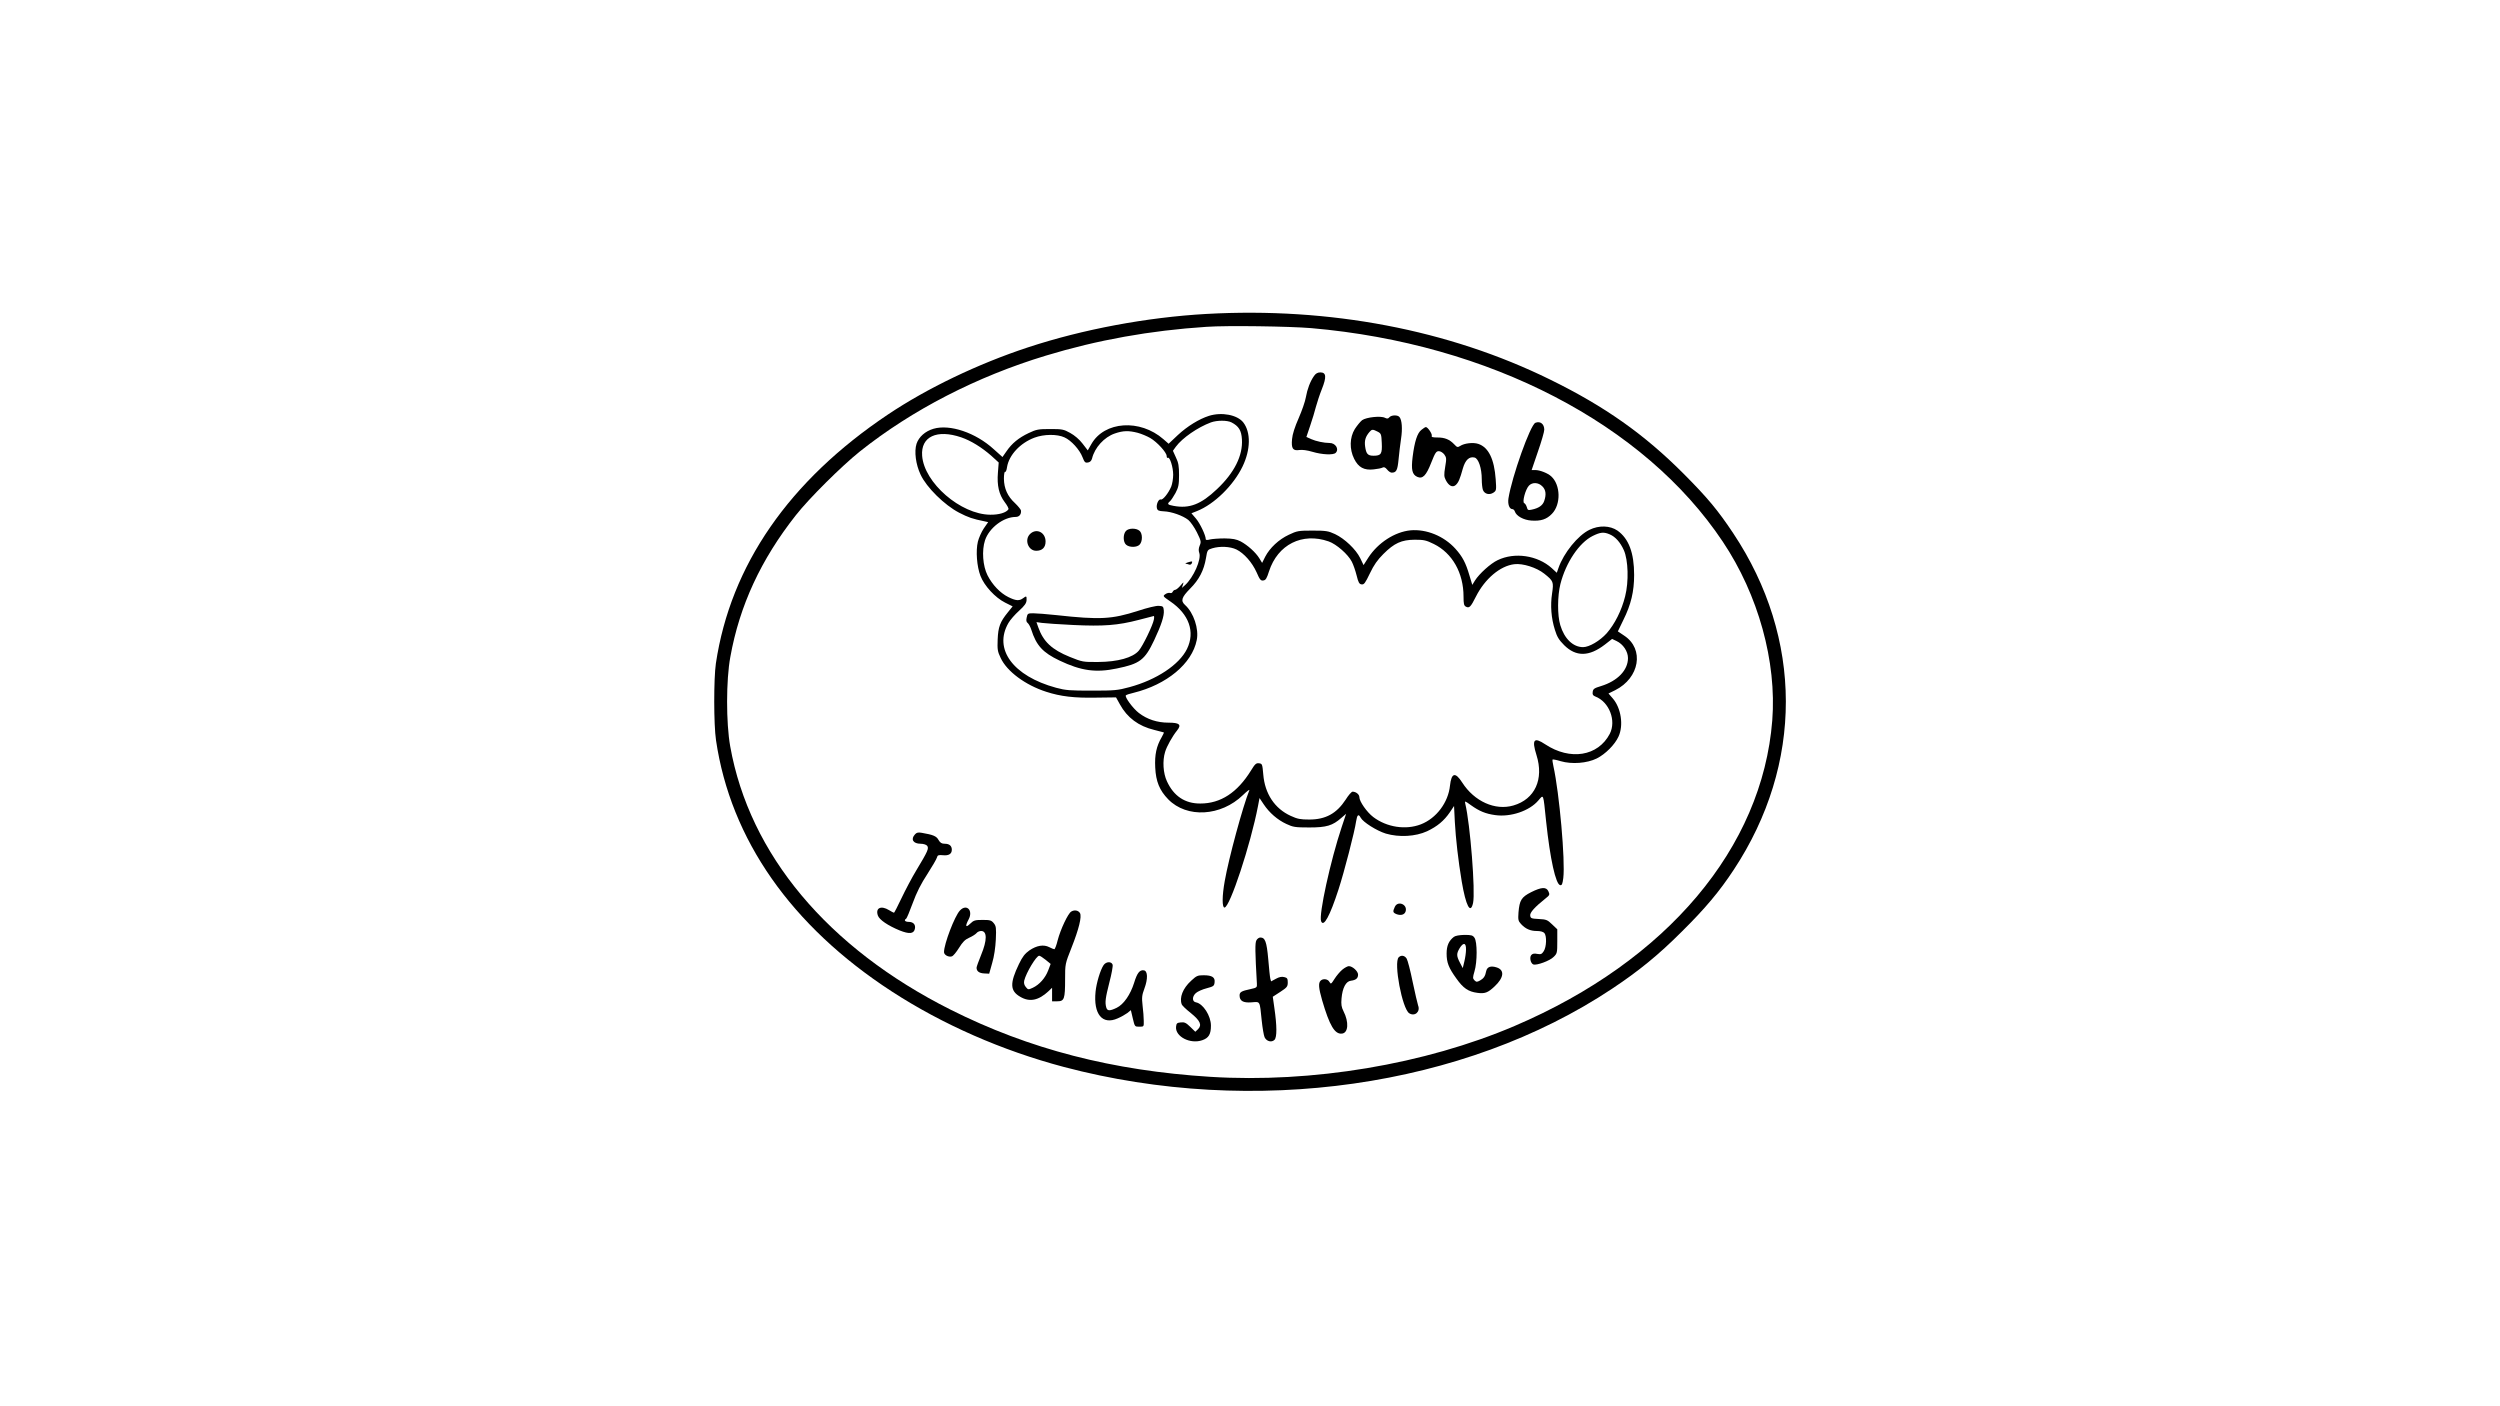 <?xml version="1.0" encoding="UTF-8" standalone="yes"?>
<svg version="1.0" xmlns="http://www.w3.org/2000/svg" width="1920" height="1080" viewBox="0 0 1920 1080" preserveAspectRatio="xMidYMid meet">
  <g transform="translate(0,1080) scale(0.1,-0.1)" fill="#000000" stroke="none">
    <path d="M9265 8389 c-458 -26 -949 -118 -1371 -257 -385 -127 -772 -313
-1074 -515 -760 -509 -1209 -1158 -1322 -1912 -17 -117 -17 -471 1 -590 112
-762 578 -1427 1348 -1928 392 -255 848 -455 1323 -581 1458 -386 3075 -155
4210 600 206 137 356 259 536 439 181 179 289 308 399 475 535 811 534 1777
-4 2585 -118 177 -196 271 -380 456 -303 304 -606 518 -1026 724 -779 383
-1694 557 -2640 504z m805 -109 c1370 -119 2558 -736 3161 -1640 273 -408 415
-922 380 -1373 -77 -978 -808 -1846 -1978 -2346 -690 -295 -1556 -440 -2338
-391 -750 47 -1390 212 -1995 516 -943 474 -1544 1192 -1692 2022 -32 180 -32
510 1 687 71 395 235 748 503 1088 102 130 351 377 492 490 401 319 897 575
1429 736 395 120 802 193 1233 221 160 11 636 4 804 -10z"/>
    <path d="M10092 7913 c-30 -42 -52 -102 -63 -164 -5 -31 -30 -103 -55 -160
-30 -68 -48 -124 -51 -161 -7 -73 6 -92 57 -84 22 3 60 -2 100 -14 73 -22 160
-26 178 -8 29 29 -2 77 -48 76 -41 0 -103 13 -141 30 l-36 16 29 86 c16 47 36
112 44 145 9 33 29 95 46 137 37 93 34 128 -12 128 -20 0 -35 -8 -48 -27z"/>
    <path d="M9284 7606 c-75 -24 -166 -80 -238 -147 l-71 -67 -40 35 c-180 157
-453 138 -553 -37 l-28 -49 -40 52 c-24 32 -62 64 -95 82 -50 28 -62 30 -154
30 -91 0 -106 -3 -165 -31 -76 -36 -129 -79 -171 -141 l-30 -43 -67 60 c-139
127 -337 194 -463 157 -64 -19 -112 -62 -130 -115 -19 -59 -6 -159 31 -237 46
-99 184 -234 295 -292 72 -37 103 -48 197 -67 l27 -6 -34 -49 c-18 -27 -38
-73 -45 -101 -17 -71 -8 -191 20 -263 29 -76 113 -167 189 -205 l58 -29 -37
-46 c-60 -74 -74 -112 -78 -208 -3 -77 -1 -92 23 -142 48 -104 191 -209 350
-260 111 -36 216 -48 378 -45 l158 2 30 -54 c56 -102 143 -167 264 -196 39
-10 71 -18 73 -19 2 -2 -6 -18 -16 -36 -41 -70 -55 -136 -50 -233 5 -108 33
-176 100 -245 143 -146 405 -131 574 33 30 29 52 46 49 37 -50 -123 -159 -525
-189 -697 -21 -116 -21 -204 -2 -204 41 0 201 486 257 778 l12 63 32 -48 c44
-66 107 -120 174 -151 51 -24 67 -27 176 -27 133 0 179 14 247 74 l36 31 -34
-102 c-86 -258 -177 -673 -158 -723 19 -49 67 38 134 245 43 132 124 444 135
523 8 50 18 59 35 27 18 -34 122 -100 193 -122 102 -30 228 -23 317 18 78 37
130 80 175 146 l32 48 6 -122 c7 -128 26 -296 53 -458 32 -188 67 -255 87
-165 19 86 -22 608 -60 763 -5 23 -3 22 44 -12 64 -46 113 -66 186 -76 118
-17 263 32 331 112 42 48 37 61 60 -160 31 -291 74 -484 108 -490 13 -3 18 8
24 55 16 132 -30 651 -76 859 -6 26 -9 49 -6 51 2 2 30 -3 62 -13 86 -25 202
-16 277 21 66 33 139 106 167 168 40 86 20 219 -44 293 l-33 38 51 25 c188 94
226 316 70 419 l-49 33 42 87 c59 118 83 220 83 346 0 170 -41 279 -128 341
-57 39 -142 42 -215 6 -89 -43 -198 -178 -238 -293 l-13 -37 -39 36 c-109 98
-285 124 -415 61 -54 -25 -142 -105 -174 -156 l-21 -34 -22 73 c-28 96 -53
144 -108 205 -88 97 -222 152 -345 141 -120 -12 -249 -95 -323 -209 l-37 -58
-26 54 c-33 67 -119 149 -193 184 -52 24 -69 27 -173 27 -108 0 -119 -2 -182
-32 -77 -36 -146 -101 -181 -168 l-24 -48 -22 36 c-28 45 -89 100 -143 129
-34 17 -60 22 -123 23 -44 0 -95 -4 -112 -8 -22 -6 -33 -5 -33 2 0 29 -44 122
-75 158 l-35 41 43 17 c133 53 280 197 350 343 62 129 64 262 5 338 -46 58
-165 81 -264 50z m174 -50 c56 -29 76 -62 80 -130 8 -124 -58 -257 -192 -383
-122 -116 -211 -151 -333 -128 -46 8 -52 15 -27 36 8 7 27 36 42 63 23 44 27
64 27 137 0 69 -4 95 -24 136 l-23 51 23 32 c50 67 167 148 269 186 47 17 125
17 158 0z m-720 -80 c29 -8 72 -26 96 -40 53 -31 126 -111 126 -138 0 -11 4
-17 9 -14 15 10 41 -72 41 -130 0 -30 -7 -71 -15 -91 -22 -52 -65 -105 -80
-99 -17 6 -37 -39 -30 -67 5 -18 14 -22 53 -24 59 -2 146 -33 188 -66 17 -14
47 -57 66 -95 32 -65 34 -73 22 -101 -9 -22 -10 -39 -4 -56 19 -49 -44 -191
-110 -250 l-23 -20 8 25 c7 23 6 22 -19 -7 -15 -18 -34 -33 -41 -33 -7 0 -15
-7 -19 -15 -3 -8 -12 -12 -20 -9 -8 3 -25 -1 -36 -9 -21 -15 -20 -16 38 -56
144 -98 192 -234 128 -365 -59 -121 -234 -237 -441 -293 -92 -25 -115 -27
-290 -27 -167 0 -200 2 -274 22 -331 90 -483 297 -366 498 13 23 50 65 81 93
44 40 57 59 58 82 1 33 -1 34 -28 14 -28 -21 -55 -19 -113 10 -62 31 -122 94
-159 167 -36 71 -45 190 -19 269 32 95 142 179 236 179 27 0 44 21 40 50 -2 8
-22 33 -46 56 -57 52 -84 113 -85 187 0 32 4 56 9 53 5 -3 12 13 15 37 15 92
101 185 211 226 72 27 174 28 230 2 52 -23 117 -95 139 -153 15 -39 21 -44 42
-40 16 3 26 13 31 31 20 83 93 164 175 192 64 22 106 23 176 5z m-1355 -35
c75 -26 157 -77 230 -141 l57 -52 -6 -78 c-8 -98 8 -168 52 -226 19 -25 32
-49 29 -55 -16 -26 -73 -43 -140 -42 -227 2 -508 245 -523 453 -11 147 113
205 301 141z m4980 -745 c43 -18 81 -61 108 -121 34 -76 39 -242 10 -355 -27
-109 -80 -213 -141 -283 -53 -59 -135 -107 -182 -107 -77 0 -144 65 -175 169
-23 75 -22 225 1 316 42 165 144 317 248 369 59 29 85 32 131 12z m-2159 -54
c60 -21 149 -99 178 -156 12 -23 28 -70 37 -106 13 -53 20 -66 38 -68 19 -3
28 10 64 85 31 65 58 103 103 148 84 84 139 109 241 110 71 0 88 -4 147 -33
142 -70 228 -222 228 -404 0 -55 3 -69 18 -77 26 -14 37 -3 77 77 69 137 186
236 295 249 65 8 171 -26 229 -72 72 -57 74 -64 61 -153 -14 -91 -7 -189 22
-280 16 -52 30 -76 71 -117 91 -90 191 -89 313 5 l55 43 34 -16 c51 -24 88
-80 88 -131 0 -93 -80 -176 -207 -215 -53 -16 -61 -22 -64 -45 -3 -20 2 -28
20 -35 107 -41 163 -186 111 -287 -90 -172 -304 -207 -496 -80 -87 58 -104 36
-67 -82 59 -187 -12 -340 -177 -388 -140 -41 -300 31 -393 176 -53 83 -83 76
-94 -23 -13 -130 -105 -252 -224 -298 -117 -45 -262 -22 -365 56 -49 37 -107
120 -107 153 0 21 -26 42 -52 42 -8 0 -32 -27 -53 -61 -70 -107 -154 -153
-280 -153 -67 0 -90 4 -142 28 -123 56 -199 170 -211 318 -7 80 -8 83 -33 86
-22 3 -31 -6 -61 -55 -105 -170 -233 -254 -389 -254 -118 -1 -205 57 -257 171
-29 62 -35 157 -14 225 12 42 57 122 92 165 36 45 19 60 -66 60 -86 0 -163 25
-227 74 -46 35 -112 125 -100 136 4 4 30 13 58 19 256 63 450 224 486 405 18
86 -24 211 -90 270 -35 32 -26 59 39 125 69 69 106 140 122 235 10 62 12 64
48 75 59 18 138 14 186 -9 58 -29 120 -98 155 -176 24 -56 32 -65 51 -62 19 2
27 16 44 70 67 206 255 301 458 230z"/>
    <path d="M8647 6722 c-23 -25 -22 -85 1 -105 25 -23 85 -22 105 1 23 25 22 85
-1 105 -25 23 -85 22 -105 -1z"/>
    <path d="M7912 6700 c-47 -44 -16 -130 46 -130 46 0 72 25 72 71 0 70 -69 105
-118 59z"/>
    <path d="M9120 6480 c-14 -4 -20 -8 -13 -9 6 -1 18 -4 26 -7 8 -3 17 2 20 10
7 17 4 18 -33 6z"/>
    <path d="M8741 6109 c-203 -65 -291 -70 -629 -33 -74 8 -153 14 -177 14 -41 0
-44 -2 -50 -32 -5 -22 -3 -35 7 -42 8 -6 21 -29 28 -51 39 -123 89 -177 217
-238 166 -79 279 -95 440 -61 177 36 215 65 287 217 55 117 78 187 74 229 -3
30 -6 33 -38 35 -19 2 -90 -15 -159 -38z m121 -66 c-7 -43 -85 -204 -116 -240
-46 -54 -162 -86 -311 -87 -118 -1 -122 0 -219 39 -138 56 -203 117 -242 227
l-14 40 43 -6 c23 -3 131 -11 240 -16 231 -11 341 -3 502 39 61 16 113 30 116
30 3 1 4 -11 1 -26z"/>
    <path d="M10670 7595 c-9 -11 -17 -12 -33 -4 -31 17 -144 5 -176 -18 -14 -11
-39 -42 -56 -68 -40 -65 -42 -155 -5 -229 33 -66 76 -89 149 -81 29 3 61 9 69
14 11 6 21 2 35 -15 10 -13 26 -24 35 -24 36 0 45 18 53 102 4 45 13 117 19
158 12 77 7 144 -12 167 -14 18 -63 16 -78 -2z m-90 -110 c27 -14 29 -19 32
-87 4 -84 -5 -98 -63 -98 -45 0 -57 14 -65 72 -6 45 3 75 34 111 18 21 25 21
62 2z"/>
    <path d="M11792 7553 c-39 -15 -181 -415 -207 -580 -7 -45 7 -83 30 -83 7 0
16 -8 19 -18 11 -35 67 -66 127 -70 72 -5 117 9 158 52 70 72 67 222 -6 288
-26 24 -87 48 -121 48 l-29 0 48 141 c27 77 49 153 49 169 0 44 -31 68 -68 53z
m53 -488 c27 -26 32 -63 14 -114 -12 -33 -42 -54 -95 -65 -28 -6 -32 -4 -38
19 -4 14 -13 28 -20 31 -17 7 9 105 36 134 26 28 73 26 103 -5z"/>
    <path d="M10917 7499 c-32 -24 -53 -89 -68 -208 -12 -98 -4 -135 35 -153 42
-19 69 9 108 109 30 76 38 88 58 88 13 0 31 -11 42 -25 17 -24 18 -32 7 -96
-10 -61 -9 -75 5 -102 23 -44 52 -58 76 -37 21 19 32 45 55 128 19 65 49 93
90 83 30 -8 55 -82 55 -167 0 -32 4 -69 9 -82 12 -31 49 -41 80 -21 23 16 24
19 18 103 -11 155 -55 246 -134 272 -40 13 -107 5 -139 -16 -19 -12 -24 -11
-45 12 -36 38 -73 53 -128 53 -38 0 -49 3 -45 13 5 14 -31 67 -45 67 -5 0 -20
-9 -34 -21z"/>
    <path d="M7027 4392 c-35 -38 -14 -72 44 -72 21 0 42 -7 49 -15 16 -20 6 -42
-82 -188 -34 -56 -85 -153 -114 -214 -29 -62 -56 -113 -58 -113 -3 0 -20 9
-38 20 -62 38 -106 17 -86 -41 11 -33 78 -78 168 -115 73 -29 107 -26 116 11
8 33 -11 55 -47 55 -28 0 -39 13 -20 24 5 3 28 58 51 121 29 80 64 149 112
222 38 59 71 116 74 128 4 17 11 20 45 17 45 -5 69 10 69 42 0 30 -19 46 -54
46 -24 0 -35 7 -48 29 -16 30 -42 40 -129 55 -27 5 -40 2 -52 -12z"/>
    <path d="M11759 3948 c-75 -38 -89 -62 -97 -155 -4 -57 -2 -66 19 -89 35 -38
72 -54 122 -54 28 0 49 -6 58 -16 19 -23 16 -107 -5 -139 -15 -23 -22 -26 -50
-21 -23 5 -37 2 -46 -9 -15 -18 -5 -64 16 -72 25 -9 127 28 156 58 27 26 28
32 28 120 l0 92 -40 38 c-36 35 -45 38 -102 41 -57 3 -63 5 -66 26 -4 23 35
66 119 133 31 24 32 29 21 53 -16 36 -53 34 -133 -6z"/>
    <path d="M10712 3835 c-17 -37 -15 -44 14 -56 33 -12 61 -4 69 21 17 54 -60
86 -83 35z"/>
    <path d="M7372 3807 c-40 -42 -122 -257 -122 -319 0 -22 35 -41 60 -33 11 3
35 33 55 65 28 45 46 64 78 78 23 10 48 26 56 35 7 10 24 17 36 17 47 0 47
-71 0 -184 -19 -47 -35 -91 -35 -98 0 -27 20 -42 58 -44 l39 -2 23 82 c15 50
25 119 28 181 4 89 2 103 -16 125 -18 22 -28 25 -85 25 -59 0 -69 -3 -96 -29
-35 -34 -40 -20 -12 33 37 69 -16 123 -67 68z"/>
    <path d="M8227 3799 c-25 -15 -82 -136 -104 -220 -9 -38 -21 -69 -26 -69 -4 0
-22 7 -39 16 -43 22 -96 13 -152 -25 -35 -25 -53 -48 -80 -104 -72 -149 -69
-207 9 -252 72 -43 141 -29 218 43 l27 26 0 -52 0 -52 40 0 c54 0 60 18 60
169 0 118 0 118 49 242 57 144 81 241 65 267 -13 21 -43 26 -67 11z m-197
-370 l39 -32 -19 -50 c-22 -58 -67 -109 -118 -133 -35 -16 -36 -16 -54 6 -12
15 -16 30 -12 49 15 61 93 191 115 191 6 0 28 -14 49 -31z"/>
    <path d="M11166 3605 c-39 -30 -56 -68 -56 -128 0 -69 15 -109 75 -192 53 -75
92 -101 161 -110 58 -8 81 1 132 49 72 67 79 126 17 146 -45 15 -74 5 -81 -28
-8 -40 -18 -55 -47 -72 -24 -13 -28 -13 -43 1 -14 15 -14 21 0 69 22 72 22
227 0 258 -13 19 -24 22 -77 22 -38 -1 -69 -6 -81 -15z m93 -97 c0 -24 -6 -65
-13 -93 l-12 -50 -22 42 c-27 52 -27 69 -2 111 29 47 50 42 49 -10z"/>
    <path d="M9649 3578 c-11 -20 -10 -87 4 -333 2 -28 -1 -31 -48 -41 -71 -15
-85 -23 -85 -49 0 -42 27 -58 92 -53 68 5 62 16 78 -140 6 -57 16 -115 22
-128 15 -32 54 -42 76 -20 20 20 19 108 -1 246 l-12 85 57 37 c52 34 58 41 58
73 0 29 -4 36 -27 41 -19 5 -39 1 -64 -13 l-37 -20 -6 21 c-3 11 -10 80 -16
151 -12 134 -24 165 -61 165 -10 0 -24 -10 -30 -22z"/>
    <path d="M10742 3448 c-40 -40 27 -396 81 -430 43 -27 87 12 68 60 -5 15 -24
97 -42 182 -17 85 -38 165 -46 178 -15 24 -42 29 -61 10z"/>
    <path d="M8475 3387 c-25 -38 -54 -135 -61 -202 -18 -174 52 -259 170 -206 26
11 59 30 74 41 l27 22 15 -64 c15 -63 15 -63 50 -63 35 0 35 0 34 45 0 25 -4
77 -9 117 -7 62 -5 80 14 131 28 75 26 136 -5 140 -32 4 -51 -21 -74 -96 -28
-90 -80 -166 -134 -192 -54 -26 -72 -25 -80 3 -11 40 -6 73 24 192 17 64 28
125 25 136 -9 27 -51 25 -70 -4z"/>
    <path d="M10309 3353 c-18 -15 -45 -47 -60 -71 -26 -41 -28 -42 -39 -23 -12
23 -49 28 -68 9 -18 -18 -15 -56 12 -150 57 -195 97 -263 153 -256 48 6 54 88
11 172 -16 32 -19 52 -15 98 7 82 34 132 72 136 39 5 55 19 55 47 0 26 -43 65
-71 65 -9 0 -32 -12 -50 -27z"/>
    <path d="M9147 3267 c-63 -58 -91 -129 -71 -181 3 -9 34 -38 69 -66 72 -58 88
-92 56 -124 l-21 -20 -39 38 c-32 31 -44 37 -72 34 -30 -3 -34 -7 -37 -34 -7
-75 109 -135 201 -103 50 17 67 46 67 112 0 75 -60 169 -115 179 -30 5 -31 44
-1 71 13 12 51 29 83 37 53 14 58 18 61 45 5 39 -19 55 -84 55 -47 0 -55 -4
-97 -43z"/>
  </g>
</svg>